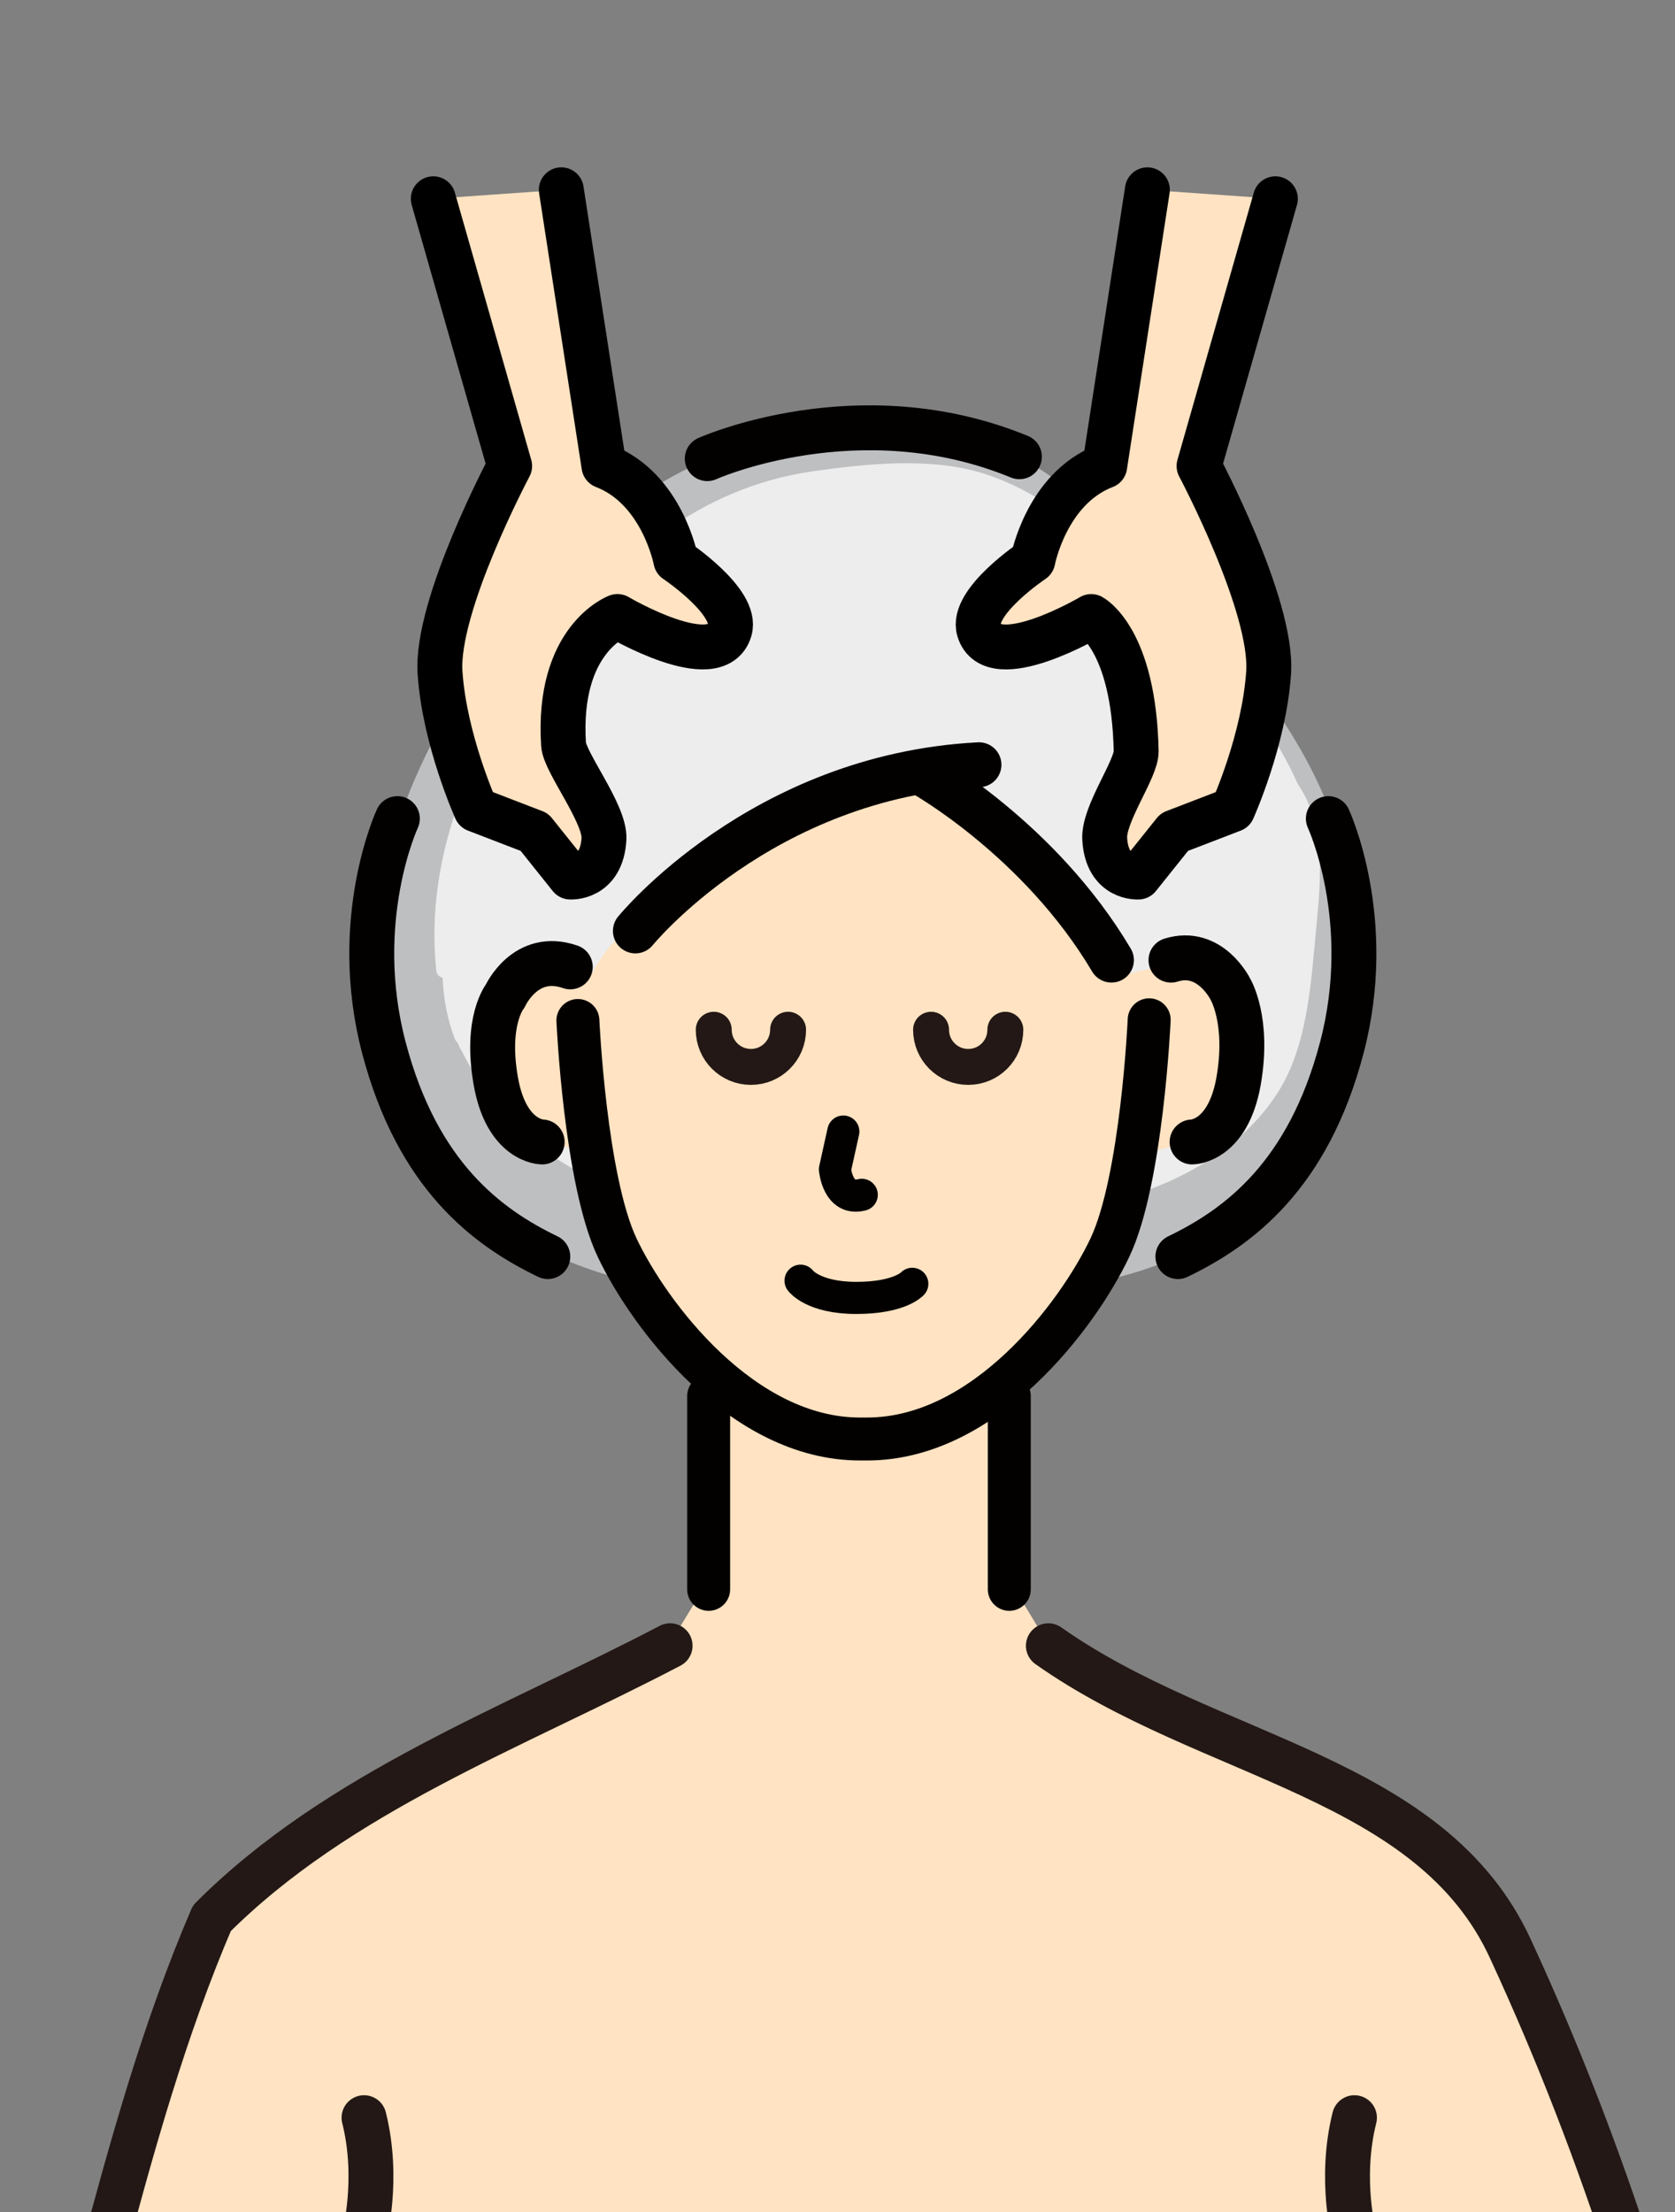 <?xml version="1.0" encoding="utf-8"?>
<!-- Generator: Adobe Illustrator 16.0.0, SVG Export Plug-In . SVG Version: 6.00 Build 0)  -->
<!DOCTYPE svg PUBLIC "-//W3C//DTD SVG 1.1//EN" "http://www.w3.org/Graphics/SVG/1.1/DTD/svg11.dtd">
<svg version="1.1" id="レイヤー_1" xmlns="http://www.w3.org/2000/svg" xmlns:xlink="http://www.w3.org/1999/xlink" x="0px"
	 y="0px" width="78px" height="103px" viewBox="0 0 78 103" enable-background="new 0 0 78 103" xml:space="preserve">
<rect x="0" y="0" width="78" height="103" fill="#808080" stroke="none"/>
<g>
	<g>
		<g>
			<defs>
				<rect id="SVGID_1_" width="78" height="103"/>
			</defs>
			<clipPath id="SVGID_2_">
				<use xlink:href="#SVGID_1_"  overflow="visible"/>
			</clipPath>
			<g clip-path="url(#SVGID_2_)">
				<path fill="#BEBFC0" d="M61.67,37.11c-2.068-4.826-5.852-8.521-9.59-12.225c-1.909-1.893-3.924-3.563-6.504-4.426
					c-2.725-0.91-6.027-0.545-8.807-0.132c-5.842,0.869-10.105,4.786-13.549,9.34c-3.777,4.995-6.396,11.098-5.762,17.441
					c0.021,0.208,0.163,0.332,0.324,0.379c0.045,1.123,0.239,2.234,0.631,3.286c0.029,0.078,0.076,0.133,0.129,0.178
					c0.024,0.051,0.049,0.103,0.073,0.154c0.014,0.091,0.052,0.16,0.104,0.218c2.522,5.287,7.048,7.957,12.872,8.73
					c3.795,0.503,7.677,0.046,11.486,0.021c3.851-0.026,7.16,0.204,10.834-1.185c2.68-1.014,5.127-2.701,6.662-5.147
					c1.659-2.639,1.781-6.278,2.067-9.295C62.865,42.091,63.053,39.199,61.67,37.11z"/>
				<path fill="#EDEDED" d="M60.44,36.514c-1.876-4.188-5.311-7.397-8.702-10.613c-1.732-1.643-3.561-3.093-5.902-3.842
					c-2.473-0.791-5.472-0.473-7.993-0.114c-5.303,0.754-9.171,4.154-12.297,8.108c-3.429,4.338-5.806,9.637-5.23,15.143
					c0.02,0.182,0.149,0.29,0.296,0.329c0.041,0.976,0.217,1.941,0.572,2.855c0.026,0.066,0.069,0.114,0.117,0.152
					c0.022,0.045,0.044,0.09,0.065,0.135c0.013,0.078,0.049,0.14,0.095,0.19c2.29,4.59,6.397,6.907,11.682,7.579
					c3.444,0.437,6.968,0.039,10.426,0.018c3.494-0.022,6.498,0.177,9.832-1.027c2.432-0.881,4.652-2.346,6.047-4.47
					c1.506-2.291,1.615-5.452,1.875-8.07C61.525,40.839,61.695,38.329,60.44,36.514z"/>
				<path fill="#FFE3C2" d="M11.042,122.808l3.307-9.924l3.875,6.542c0.384,1.229,2.482,1.848,2.79,2.867
					c14.075-0.09,25.766-1.559,39.841-1.673c0.634-2.429,2.022-3.35,2.956-6.282c0.024,0.015,0.183-4.541,0.183-4.541l4.459,12.584
					c4.151-0.033,8.302-0.063,12.452-0.091c-2.161-7.661-4.051-14.571-4.573-16.519c-1.085-4.044-5.856-16.73-7.947-18.091
					c-3.655-2.376-5.229-3.974-5.229-3.974l-14.306-7.08L47,73.554v-8.962l-0.416-0.105c2.327-1.951,4.086-4.56,4.924-6.331
					c0.511-1.077,0.897-2.655,1.171-4.268l2.683-0.718c0,0,1.656-0.001,2.166-2.828c0.971-5.377-2.688-5.533-2.688-5.533
					l-2.718,0.627c-0.219-0.881-1.166-2.474-2.665-3.974c-1.793-1.792-6.17-5.752-6.17-5.752s-12.705,3.817-15.79,9.726
					l-2.771-0.418c0,0-2.434,1.721-1.935,4.548c0.497,2.827,2.314,3.604,2.314,3.604l2.293,0.453
					c0.274,1.702,0.658,3.395,1.196,4.532c0.747,1.578,2.276,3.825,4.23,5.671L33,64.592v8.962l-1.867,3.073l-14.265,7.395
					c0,0-4.404,1.704-7.128,6.064c-2.311,3.699-4.621,10.903-5.133,14.744c-0.271,2.031-3.143,11.607-5.701,18.027
					C2.952,122.846,6.995,122.829,11.042,122.808z"/>
				
					<line fill="none" stroke="#030000" stroke-width="2" stroke-linecap="round" stroke-linejoin="round" stroke-miterlimit="10" x1="33" y1="74" x2="33" y2="65"/>
				
					<line fill="none" stroke="#030000" stroke-width="2" stroke-linecap="round" stroke-linejoin="round" stroke-miterlimit="10" x1="47" y1="74" x2="47" y2="65"/>
				
					<path fill="none" stroke="#030000" stroke-width="2" stroke-linecap="round" stroke-linejoin="round" stroke-miterlimit="10" d="
					M26.911,47.515c0,0,0.334,7.417,1.827,10.575c1.496,3.156,5.82,8.91,11.307,8.91h0.333c5.485,0,9.808-5.754,11.306-8.91
					c1.498-3.158,1.83-10.608,1.83-10.608"/>
				
					<path fill="none" stroke="#030000" stroke-width="2.091" stroke-linecap="round" stroke-linejoin="round" stroke-miterlimit="10" d="
					M25.248,53.17c0,0-1.662,0-2.159-2.828c-0.501-2.827,0.435-3.965,0.435-3.965s0.94-2.092,3.032-1.359"/>
				
					<path fill="none" stroke="#030000" stroke-width="2.091" stroke-linecap="round" stroke-linejoin="round" stroke-miterlimit="10" d="
					M55.513,53.17c0,0,1.663,0,2.163-2.828c0.498-2.827-0.377-4.278-0.377-4.278s-0.941-1.935-2.77-1.36"/>
				
					<path fill="none" stroke="#030000" stroke-width="1.496" stroke-linecap="round" stroke-linejoin="round" stroke-miterlimit="10" d="
					M39.271,52.686l-0.389,1.757c0,0,0.125,1.484,1.247,1.188"/>
				
					<path fill="none" stroke="#030000" stroke-width="1.496" stroke-linecap="round" stroke-linejoin="round" stroke-miterlimit="10" d="
					M37.28,59.63c0,0,0.58,0.801,2.6,0.801c2.022,0,2.603-0.656,2.603-0.656"/>
				
					<path fill="none" stroke="#231815" stroke-width="1.673" stroke-linecap="round" stroke-linejoin="round" stroke-miterlimit="10" d="
					M36.699,47.945c0,0.959-0.778,1.731-1.73,1.731c-0.956,0-1.732-0.772-1.732-1.731"/>
				
					<path fill="none" stroke="#231815" stroke-width="1.673" stroke-linecap="round" stroke-linejoin="round" stroke-miterlimit="10" d="
					M46.816,47.945c0,0.959-0.772,1.731-1.73,1.731c-0.953,0-1.729-0.772-1.729-1.731"/>
				
					<path fill="none" stroke="#231815" stroke-width="2.091" stroke-linecap="round" stroke-linejoin="round" stroke-miterlimit="10" d="
					M-0.222,121.25c4.185-10.541,5.66-21.607,10.088-31.936c5.901-5.902,14.016-8.852,21.339-12.688"/>
				
					<path fill="none" stroke="#231815" stroke-width="2.091" stroke-linecap="round" stroke-linejoin="round" stroke-miterlimit="10" d="
					M15.861,109.436c-1.349,3.959-2.698,7.918-4.047,11.879"/>
				
					<path fill="none" stroke="#231815" stroke-width="2.091" stroke-linecap="round" stroke-linejoin="round" stroke-miterlimit="10" d="
					M16.952,104.168c0,0,0.726-2.666,0-5.568"/>
				
					<path fill="none" stroke="#231815" stroke-width="2.091" stroke-linecap="round" stroke-linejoin="round" stroke-miterlimit="10" d="
					M80.111,120.545c-2.373-10.574-5.324-20.164-9.752-29.755c-3.688-8.114-14.016-8.852-21.539-14.163"/>
				
					<path fill="none" stroke="#231815" stroke-width="2.091" stroke-linecap="round" stroke-linejoin="round" stroke-miterlimit="10" d="
					M64.161,109.436c1.269,3.719,2.536,7.438,3.804,11.16"/>
				
					<path fill="none" stroke="#231815" stroke-width="2.091" stroke-linecap="round" stroke-linejoin="round" stroke-miterlimit="10" d="
					M63.073,104.168c0,0-0.728-2.666,0-5.568"/>
				
					<path fill="#F3C2B9" stroke="#231815" stroke-width="2" stroke-linecap="round" stroke-linejoin="round" stroke-miterlimit="10" d="
					M38.929,121c0,0-3.027-0.002-9.688,2.3c-6.204,2.144-11.018-2.97-12.47-6.844c-1.454-3.871-0.242-12.075-0.242-12.075
					s5.811-0.231,10.656,1.218c4.842,1.455,9.563,3.401,12.35,3.401h0.955c2.787,0,7.507-1.932,12.352-3.387
					c4.844-1.449,10.654-1.085,10.654-1.085s1.211,8.176-0.24,12.047c-1.455,3.874-6.271,8.897-12.471,6.754
					c-6.662-2.302-9.688-2.329-9.688-2.329H38.929z"/>
				
					<path fill="#FFE3C2" stroke="#000000" stroke-width="2.091" stroke-linecap="round" stroke-linejoin="round" stroke-miterlimit="10" d="
					M20.177,9.255l3.556,12.443c0,0-3.451,6.483-3.242,9.62s1.674,6.379,1.674,6.379l2.719,1.046l1.673,2.092
					c0,0,1.464,0.104,1.568-1.778c0.065-1.168-1.829-3.558-1.882-4.392c-0.314-4.915,2.51-5.96,2.51-5.96s4.601,2.718,5.229,0.627
					c0.392-1.307-2.51-3.242-2.51-3.242s-0.628-3.346-3.347-4.392L26.138,8.837"/>
				
					<path fill="#FFE3C2" stroke="#000000" stroke-width="2.091" stroke-linecap="round" stroke-linejoin="round" stroke-miterlimit="10" d="
					M59.391,9.255l-3.555,12.443c0,0,3.449,6.483,3.24,9.62s-1.672,6.379-1.672,6.379l-2.719,1.046l-1.674,2.092
					c0,0-1.464,0.104-1.568-1.778c-0.064-1.168,1.48-3.242,1.465-4.078c-0.105-5.229-2.092-6.273-2.092-6.273
					s-4.602,2.718-5.229,0.627c-0.393-1.307,2.51-3.242,2.51-3.242s0.627-3.346,3.346-4.392l1.987-12.861"/>
				
					<path fill="none" stroke="#030000" stroke-width="2.091" stroke-linecap="round" stroke-linejoin="round" stroke-miterlimit="10" d="
					M32.935,21.354c0,0,7.048-3.171,14.536-0.088"/>
				
					<path fill="none" stroke="#030000" stroke-width="2.091" stroke-linecap="round" stroke-linejoin="round" stroke-miterlimit="10" d="
					M29.588,43.344c0,0,5.856-7.214,16-7.737"/>
				
					<path fill="none" stroke="#030000" stroke-width="2.091" stroke-linecap="round" stroke-linejoin="round" stroke-miterlimit="10" d="
					M42.973,36.024c0,0,5.438,3.032,8.784,8.679"/>
				
					<path fill="none" stroke="#030000" stroke-width="2.091" stroke-linecap="round" stroke-linejoin="round" stroke-miterlimit="10" d="
					M18.504,38.115c0,0-2.196,4.706-0.627,10.666c1.568,5.961,4.81,8.365,7.633,9.726"/>
				
					<path fill="none" stroke="#030000" stroke-width="2.091" stroke-linecap="round" stroke-linejoin="round" stroke-miterlimit="10" d="
					M61.857,38.115c0,0,2.195,4.706,0.627,10.666c-1.567,5.961-4.81,8.365-7.633,9.726"/>
			</g>
		</g>
	</g>
</g>
</svg>
